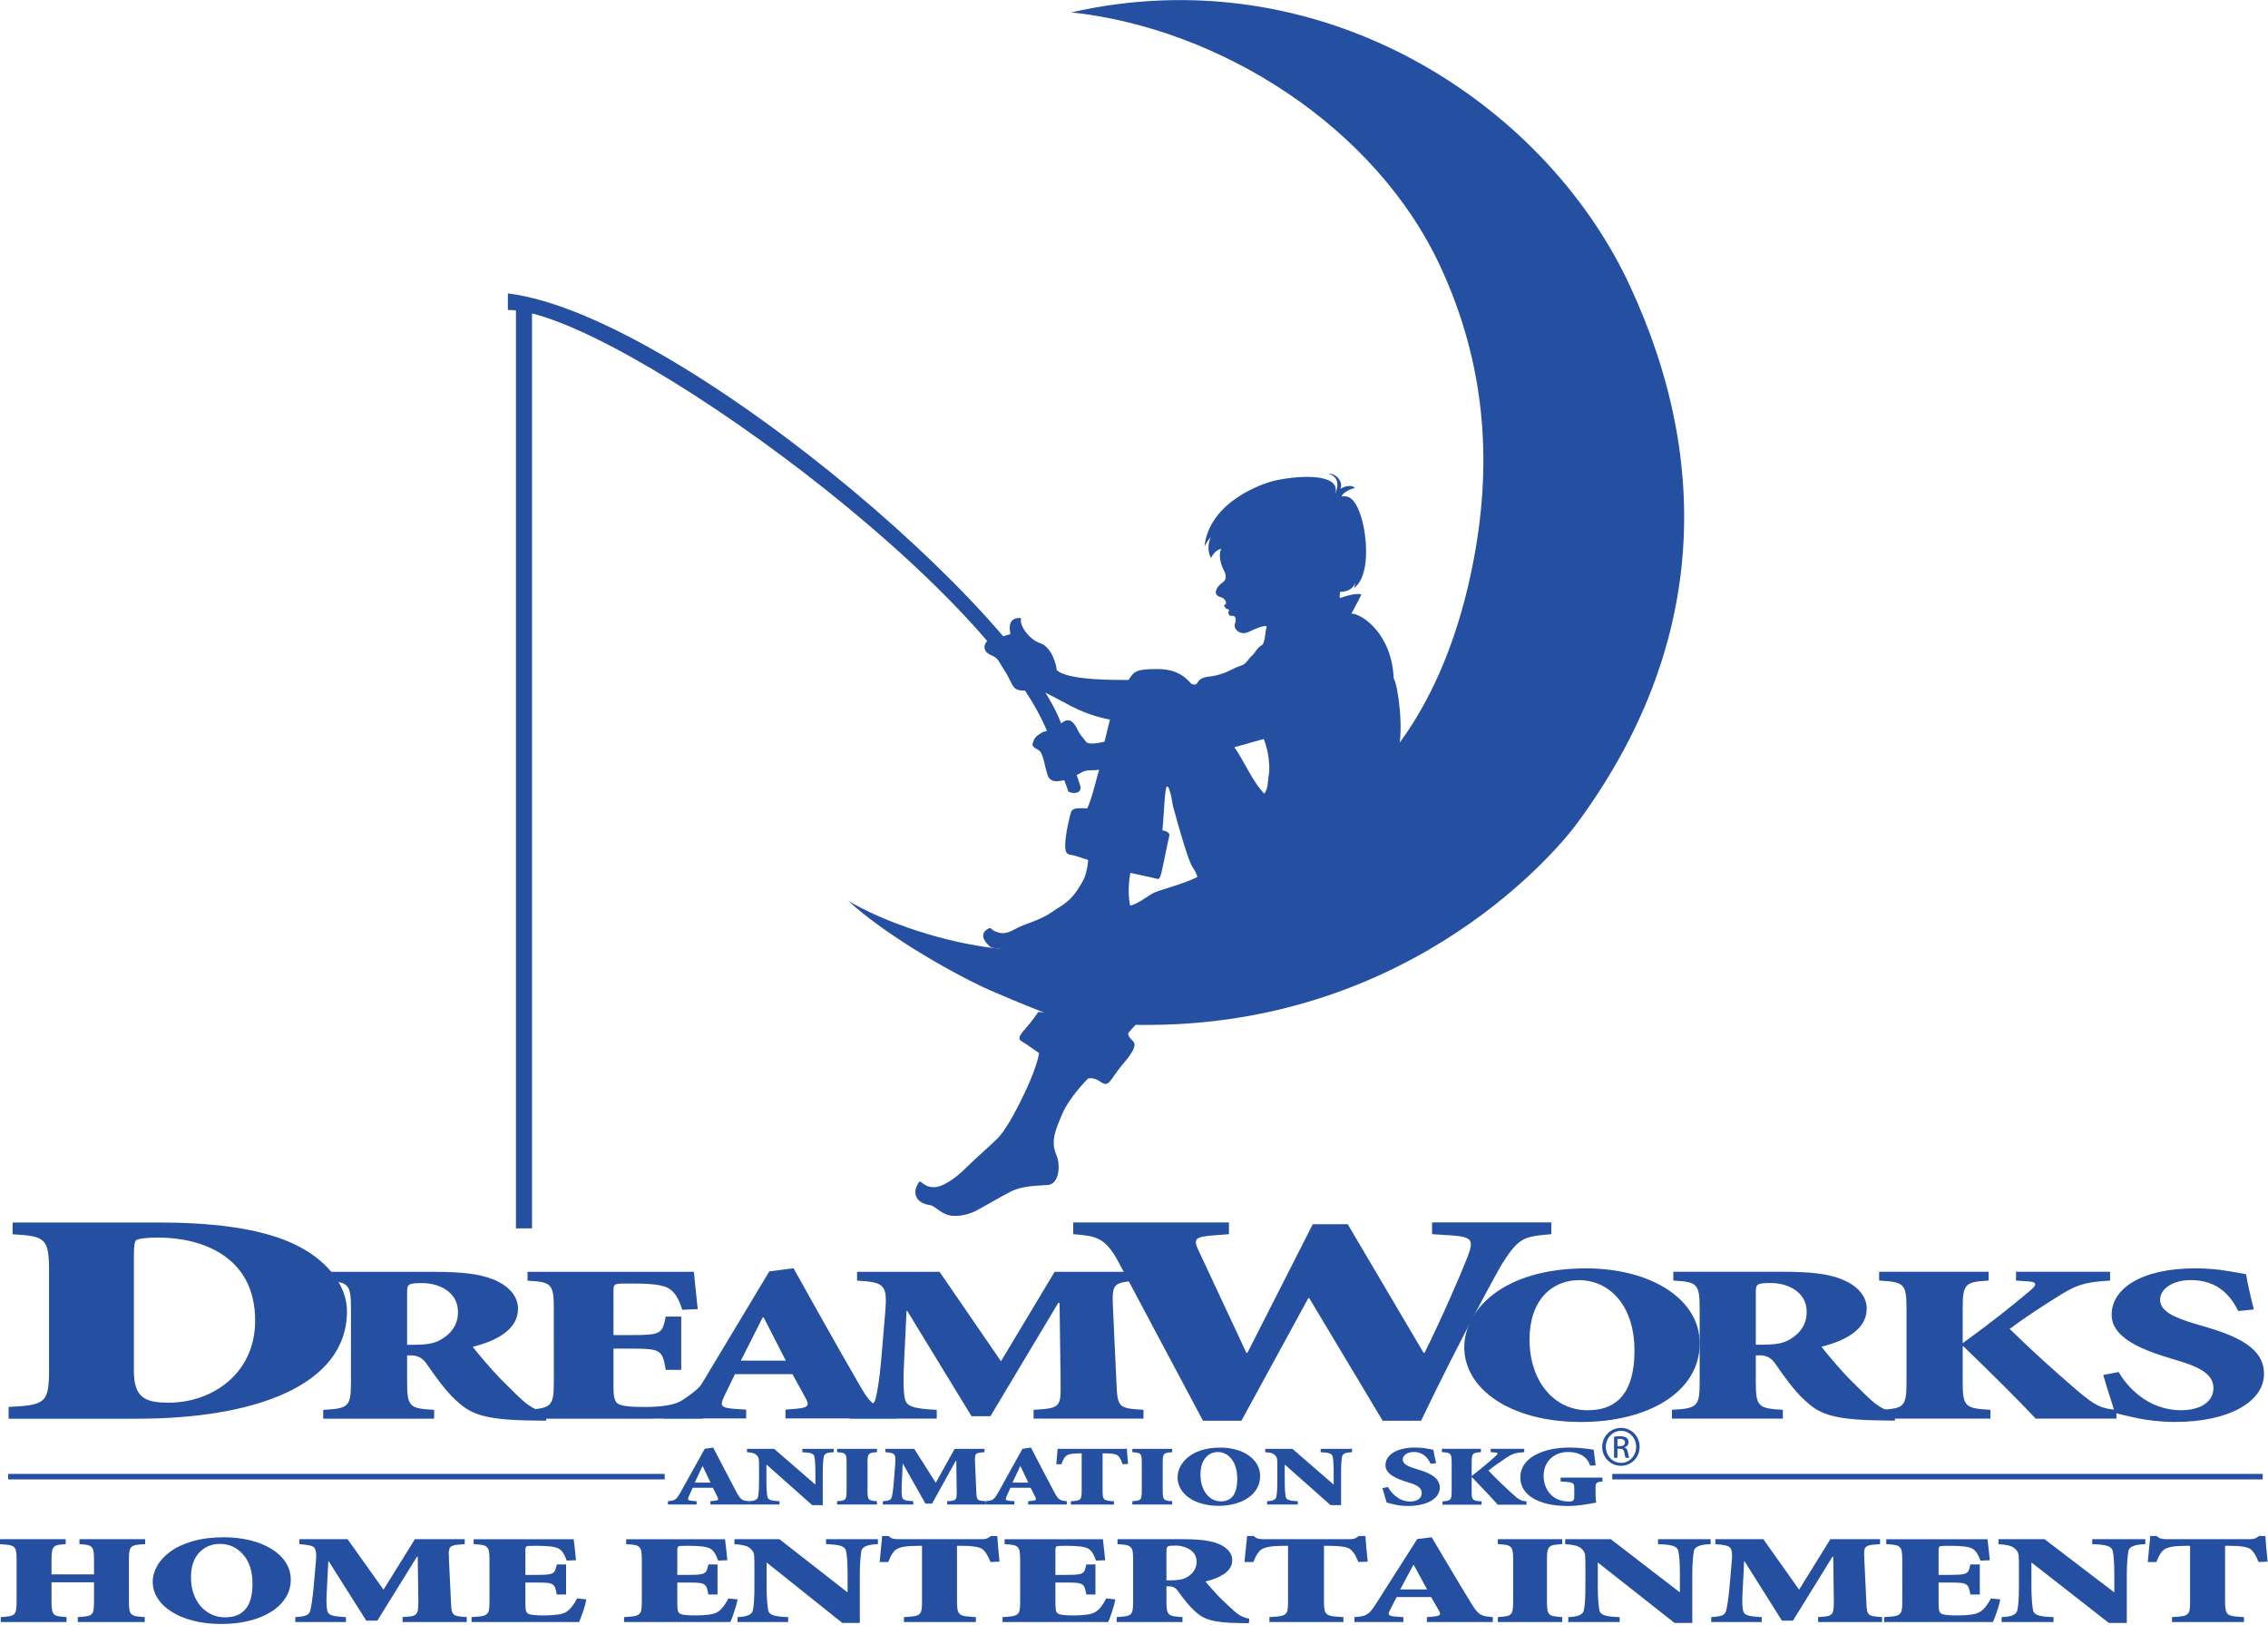 <svg xmlns:dc="http://purl.org/dc/elements/1.1/" xmlns:cc="http://creativecommons.org/ns#" xmlns:rdf="http://www.w3.org/1999/02/22-rdf-syntax-ns#" xmlns:svg="http://www.w3.org/2000/svg" xmlns="http://www.w3.org/2000/svg" xmlns:sodipodi="http://sodipodi.sourceforge.net/DTD/sodipodi-0.dtd" xmlns:inkscape="http://www.inkscape.org/namespaces/inkscape" width="373.609" height="267.66" id="svg2" version="1.1" inkscape:version="0.48.4 r9939" sodipodi:docname="SCB.svg" viewBox="0 0 602.524 431.621">
  <defs id="defs4"/>
  <sodipodi:namedview id="base" pagecolor="#ffffff" bordercolor="#666666" borderopacity="1.0" inkscape:pageopacity="0.0" inkscape:pageshadow="2" inkscape:zoom="0.98994949" inkscape:cx="65.656946" inkscape:cy="234.33185" inkscape:document-units="px" inkscape:current-layer="layer1" showgrid="false" inkscape:window-width="1366" inkscape:window-height="706" inkscape:window-x="-8" inkscape:window-y="-8" inkscape:window-maximized="1" fit-margin-top="0" fit-margin-left="0" fit-margin-right="0" fit-margin-bottom="0"/>
  <g inkscape:label="Layer 1" inkscape:groupmode="layer" id="layer1" transform="translate(6.262,-681.552)">
    <g transform="translate(-44.447,274.911)" id="layer1-1" inkscape:label="Layer 1">
      <g transform="matrix(1.25,0,0,-1.25,39.354,806.663)" id="g10">
        <g transform="scale(0.1,0.1)" id="g12">
          <path d="m 2197.45,1049.94 c 0,0 -14.2,-20.84 -27.27,-35.29 -13.06,-14.42 -17.16,-22.013 -7.94,-27.345 9.21,-5.332 17.15,-11.602 36.87,-24.844 -5.37,-31.426 -27.66,-79.539 -42.28,-108.164 -14.58,-28.582 -31.74,-58.723 -46.12,-73.192 -14.37,-14.457 -47.64,-43.097 -68.65,-64.074 -21.05,-21.035 -45.51,-36.445 -59.96,-38.906 -26.34,-4.336 -34.39,15.48 -37.93,10.625 -16.24,-22.227 -7.68,-45.086 22.45,-49.18 10.04,-1.406 16.13,-11.738 34.58,-19.609 18.46,-7.84 46.39,-1.238 62.04,6.562 15.63,7.879 50.05,28.489 75.16,41.407 25.11,12.91 50.76,11.906 79.7,14.394 24.07,2.024 26.65,42.813 17.94,62.805 -12.82,30.164 -2.82,52.449 12.29,88.152 15.1,35.703 54.31,74.746 54.31,74.746 0,0 10.53,5.325 28.2,-7.363 16.92,-12.18 20.43,7.324 42.2,33.367 17.69,21.047 36.58,43.774 25.53,53.891 -13.21,12.138 -9.74,17.238 -9.74,17.238 0,0 13.11,16.89 26.66,27.75 l -218.04,17.03" inkscape:connector-curvature="0" id="path14" style="fill:#254fa0;fill-opacity:1;fill-rule:nonzero;stroke:none"/>
          <path d="m 2892.55,1543.12 c 0,0 166.34,123.62 230.97,472.17 39.01,210.6 22.57,414.39 -70.82,616.98 -137.4,298.14 -468.4,507.75 -785.25,541.76 528.62,119.94 1004.63,-189.93 1186.26,-578.94 176.77,-378.5 161.61,-774.9 -111.85,-1145.12 -56.5,-76.38 -381.29,-446.34 -957.67,-426.9 -40.66,-7.22 -141.3,12.76 -172.39,24.73 0,0 -52.18,19.95 -115.5,47.5 -64.18,27.93 -215.11,110.51 -303,190.76 73.69,-43.83 205.94,-91.56 331.24,-102.78 78.9,9.57 493.02,82.39 768.01,359.84" inkscape:connector-curvature="0" id="path16" style="fill:#254fa0;fill-opacity:1;fill-rule:nonzero;stroke:none"/>
          <path d="m 2682.41,1865.66 c 4.73,11.84 -30,-4.31 -36.48,-7.57 -20.43,-10.28 -34.14,6.73 -30.85,15.97 3.99,11.34 1.34,18.85 -7.05,17.6 -6.88,-1 -8.43,8.2 -4.57,13.38 -6.98,0 -10.08,5.29 -11.66,9.02 10.08,3.77 0.86,14.4 -3.24,15.96 -4.11,1.64 -13.13,3.29 -13.93,10.59 -0.82,7.32 6.61,16.65 14,21.5 7.37,4.84 10.39,13.26 2.1,28.37 -6.94,12.65 -10.63,35.26 -4.08,43.4 -14.79,-1.67 -22.13,-19.5 -22.13,-19.5 -9.87,17.83 -4.13,35.67 -0.85,44.55 -4.89,-4.82 -13.11,-19.41 -13.11,-19.41 10.69,93.98 121.2,133.29 150.73,139.76 54.68,12.03 140.23,14.58 127.04,-28.35 0,0 17.28,34.02 -14.72,42.93 18.06,0.83 32.78,-19.4 25.41,-32.43 9.02,5.71 25.47,9.72 31.14,1.65 -9.01,-0.86 -27.04,-10.53 -27.89,-17.83 16.41,3.21 33.33,-6.36 45.95,-61.63 5.74,-25.08 15.55,-106.15 -19.7,-132.87 0,0 1.64,4.81 2.5,11.34 0,0 -4.91,-19.45 -32,-19.45 0,0 -2.16,-8.49 -0.54,-13.34 0,0 32.54,12.5 45.65,7.67 0,0 -14.79,-29.21 -21.35,-40.52 21.35,0 85.74,-41.53 89.93,-137.82 9.87,-16.15 21.31,-109.76 9.87,-151.87 -91.04,-289.33 -753.33,-455.6 -866.46,-419.14 0,0 -31.87,24.28 -5.45,39.04 8.86,4.95 2.66,-2.65 22,-8.04 12.79,-3.54 22.53,0.23 37.9,8.73 17.02,9.43 51.36,17.44 75.2,34.42 23.83,16.97 42.03,20.82 67.31,68.35 5.3,9.97 8.25,23.67 10.29,40.55 0.43,3.54 -1.7,1.93 -25.05,10.36 -13.41,4.88 -23.83,-1.51 -23.83,22.07 0,23.57 9.48,61.13 12.03,70.28 2.55,9.11 11.01,10.36 34.85,9.11 10.24,21.94 18.98,60.78 25.28,82.1 0,0 -6.58,-1.28 -21.34,-1.28 -15.15,0 -21.35,-10.52 -45.94,-18.59 -24.59,-8.13 -37.8,-5.76 -42.62,9.7 -6.54,21.08 -6.54,30.78 -13.14,45.39 -4.78,10.67 -21.32,9.73 -18.03,21.06 3.28,11.38 8.2,16.2 14.76,19.42 8.19,8.13 27.9,6.51 45.92,22.74 18.03,16.17 28.55,-0.92 34.43,-12.97 4.98,-10.24 6.78,-11.61 18.06,-25.93 5.74,-7.32 26.22,-2.44 39.34,0 l 11.47,46.98 c -8.19,1.63 -42.62,8.09 -80.35,27.56 -37.7,19.44 -65.6,37.35 -80.35,35.63 -52.74,-5.74 -39.15,4.1 -63.95,42.2 -14.76,22.71 -11.48,24.26 -29.48,32.4 -23.38,10.52 -8.24,34.02 1.6,32.44 9.72,-1.61 26.23,8.08 41.02,11.32 -4.7,23.08 1.93,36.39 22.94,34.05 -4.91,-14.62 16.4,-45.37 40.98,-53.49 24.62,-8.11 34.46,-48.63 34.46,-56.72 22.94,-22.72 129.8,-21.08 152.74,-21.08 11.8,18.23 15.9,23.15 60.75,23.15 28.41,0 51.79,-6.82 73.03,-31.68 20.01,-6.32 3.51,11.94 37.86,15.71 34.33,3.8 51.08,18.65 65.73,22.68 14.57,4.05 14.37,12.72 25.03,21.67 6.16,5.19 11.36,17.41 20.03,21.74 8.67,4.26 7.67,32.33 10.87,37.66 m -289.44,-520.92 c 0,0 -7.7,-37.53 -0.35,-69.63 21.01,5.34 37.6,22.06 53.49,28.69 15.86,6.51 59.47,17.37 89.08,32.03 0,0 0.29,5.64 -10.2,21.36 -7.93,11.65 -25.05,69.01 -41.7,130.49 0,0 -6.16,43.27 -12.65,40.49 -4.44,-1.9 -5.97,-53.04 -8.03,-75.12 -2.57,-27.07 -1.32,-17.86 -1.32,-17.86 0,0 17.02,-2.7 14.46,-11.83 -3.34,-11.38 -14.92,-75.5 -19.11,-86.19 -3.41,-8.43 -4.92,-5.02 -19.99,-1.9 -18.43,3.83 -43.68,9.47 -43.68,9.47 z m 284.93,168.27 c 8.52,13.95 5.92,19.12 10.19,46.9 1.71,39.07 -11.8,69.32 -11.8,69.32 l -62.23,-17.56 c 18.58,-25.34 40.52,-76.79 63.84,-98.66" inkscape:connector-curvature="0" id="path18" style="fill:#254fa0;fill-opacity:1;fill-rule:nonzero;stroke:none"/>
          <path d="m 1070,2576.78 c 375.46,-45.5 1179.08,-747.86 1186.27,-958.29 l -28.72,-4.85 c -88.49,315.69 -937.5,930.34 -1157.55,927.99 l 0,35.15" inkscape:connector-curvature="0" id="path20" style="fill:#254fa0;fill-opacity:1;fill-rule:nonzero;stroke:none"/>
          <path d="m 2246.2,1557.86 c 2.61,-5.57 13.44,-33.5 14.33,-38.25 0.91,-4.82 32.26,-10.39 25.66,11.96 -6.56,22.3 -14.65,39.84 -14.65,39.84 l -25.34,-13.55" inkscape:connector-curvature="0" id="path22" style="fill:#254fa0;fill-opacity:1;fill-rule:nonzero;stroke:none"/>
          <path d="m 1087.2,590 34.168,0 0,1965.95 -34.168,0 0,-1965.95 z" inkscape:connector-curvature="0" id="path24" style="fill:#254fa0;fill-opacity:1;fill-rule:nonzero;stroke:none"/>
          <path d="m 855.867,262.375 c 0,-51.867 6.004,-55.207 57.461,-58.066 l 0,-18.684 -235.75,-0.078 0,18.762 c 52.992,2.859 58.949,6.199 58.949,58.066 l 0,158.437 c -0.027,51.825 -5.957,55.243 -55.957,58.083 l 0,18.722 232.723,0 c 58.195,0 96.987,-4.324 126.057,-16.316 29.86,-11.977 52.25,-33.606 52.25,-61.946 0,-42.187 -41.04,-67.234 -96.209,-81.093 10.419,-13.489 38.029,-46.582 59.669,-68.692 25.36,-25.39 41.76,-41.718 53.7,-51.386 13.44,-10.008 25.38,-16.231 43.99,-20.098 l -1.48,-16.816 -32.06,0.48 c -105.96,1.453 -130.526,15.828 -160.409,43.699 -22.36,20.586 -43.239,50.422 -61.891,77.239 C 890.18,312.781 879.723,320 865.57,320 l -9.703,0 0,-57.625 m 0,80.215 10.461,0 c 23.852,0 41.762,1.387 55.934,8.125 30.582,15.379 41.785,37.937 41.758,61.465 0,46.074 -45.508,61.472 -74.582,61.472 -31.317,0 -33.571,-1.464 -33.571,-20.652 l 0,-110.41" inkscape:connector-curvature="0" id="path26" style="fill:#254fa0;fill-opacity:1;fill-rule:nonzero;stroke:none"/>
          <path d="m 327.156,602.449 c 130.457,0 238.637,-15.34 309.723,-57 49.82,-28.918 91.191,-76.347 91.191,-131.523 C 728.109,254.23 527.641,185.547 282.613,185.508 l -273.644,-0.047 0,25.047 c 77.441,3.867 85.898,8.359 85.898,77.637 l 0,211.738 c 0,69.238 -8.484,73.742 -77.434,77.531 l 0,25.035 309.722,0 M 275.18,287.551 c 0,-57.153 23.359,-67.961 74.25,-67.961 91.23,0 183.519,60.91 183.48,174.433 0,137.95 -115.582,176.407 -205.754,176.407 -24.418,0 -38.187,-1.934 -45.586,-4.485 -5.32,-1.324 -6.39,-16.011 -6.39,-32.105 l 0,-246.289" inkscape:connector-curvature="0" id="path28" style="fill:#254fa0;fill-opacity:1;fill-rule:nonzero;stroke:none"/>
          <path d="m 1167.67,420.84 c 0,51.906 -5.94,55.215 -55.93,58.055 l 0,18.722 353.56,0.059 c 0.76,-8.145 4.5,-43.196 8.23,-79.238 l -32.85,-1.434 c -7.47,23.504 -15.66,36.914 -27.59,44.656 -11.94,8.125 -36.53,11.086 -76.06,11.086 l -12.69,0 c -28.36,0 -29.87,0 -29.87,-16.855 l 0,-92.661 37.31,0 c 64.15,0 66.38,2.864 73.85,39.348 l 32.84,0 0,-113.301 -32.84,0 c -7.47,42.266 -9.7,45.157 -73.85,45.157 l -37.31,0 0,-78.27 c 0,-24.973 1.51,-36.976 14.95,-41.269 11.94,-3.833 29.07,-4.387 52.22,-4.387 29.84,0 62.66,2.922 79.04,14.453 12.69,8.691 36.32,22.559 50.94,46.562 l 18.43,-0.437 c -3.71,-23.566 -19.37,-72.473 -26.1,-85.434 l -379.66,-0.027 0,18.723 c 57.44,2.832 63.42,6.16 63.42,58.027 l -0.04,158.465" inkscape:connector-curvature="0" id="path30" style="fill:#254fa0;fill-opacity:1;fill-rule:nonzero;stroke:none"/>
          <path d="m 1660.01,204.805 22.39,1.828 c 27.6,2.5 29.11,7.273 19.37,24.558 l -26.85,48.938 -122.35,0 -22.36,-46.086 c -9.7,-20.652 -9.7,-25.457 24.63,-27.859 l 21.63,-1.379 0,-18.75 -173.81,0 0,18.711 c 38.02,3.339 49.23,5.234 73.82,45.605 l 149.21,248.203 51.46,6.719 50.71,-90.742 c 32.09,-57.137 64.17,-113.719 92.52,-162.703 23.9,-41.809 37.31,-44.203 73.85,-47.043 l 0,-18.711 -234.22,-0.039 0,18.75 m -94.75,104.113 95.51,0 -47.02,91.687 -2.23,0 -46.26,-91.687" inkscape:connector-curvature="0" id="path32" style="fill:#254fa0;fill-opacity:1;fill-rule:nonzero;stroke:none"/>
          <path d="m 2413.39,497.727 0,-18.723 c -56.68,-3.379 -59.67,-5.293 -57.44,-55.734 l 7.47,-160.848 c 2.27,-53.223 3.71,-54.668 57.44,-58.02 l 0,-18.718 -233.48,-0.032 0,18.723 c 55.96,3.379 58.19,4.824 57.44,58.047 l -2.27,169.004 -2.97,0 -143.93,-240.528 -40.28,0 -136.55,223.711 -1.51,0 -5.17,-106.582 c -2.23,-41.277 -1.51,-64.316 1.48,-79.257 2.97,-17.708 19.4,-21.973 67.89,-24.422 l 0,-18.696 -184.28,0 0,18.696 c 35.8,1.929 50,6.714 54.48,24.422 3.71,14.941 8.19,40.378 11.94,84.113 l 8.19,96.953 c 5.22,60.476 -0.76,65.75 -59.69,69.141 l 0,18.75 175.29,0 130.57,-190.122 114.09,190.122 181.29,0" inkscape:connector-curvature="0" id="path34" style="fill:#254fa0;fill-opacity:1;fill-rule:nonzero;stroke:none"/>
          <path d="m 2602.53,577.645 -33.98,-2.594 c -39.24,-3.215 -42.41,-7.688 -29.69,-34.035 l 100.74,-215.547 2.17,0 138.93,273.359 74.26,0 161.25,-273.289 2.1,0 c 37.11,75.008 76.39,165.535 91.21,203.379 13.76,36.562 10.62,42.957 -34.98,46.16 l -40.34,2.598 0,24.941 253.49,0.071 0,-25.012 c -59.44,-5.149 -68.94,-7.078 -105.01,-63.555 -5.32,-8.281 -86.94,-155.867 -171.81,-332.891 l -81.66,0 -155.93,260.391 -2.12,0 -142.11,-260.422 -81.67,0 -179.29,336.781 c -28.62,53.204 -47.74,55.79 -96.55,59.665 l 0,24.972 330.99,0 0,-24.972" inkscape:connector-curvature="0" id="path36" style="fill:#254fa0;fill-opacity:1;fill-rule:nonzero;stroke:none"/>
          <path d="m 3603.1,345.605 c 0,-102.714 -108.87,-167.031 -252.15,-167.031 -150.66,-0.097 -248.31,70.528 -248.31,158.828 0,77.793 80.46,167.598 258.79,167.598 136.49,0 241.67,-64.316 241.67,-159.395 m -361.77,8.125 c 0,-86.882 50.73,-150.246 123.81,-150.246 64.2,0 99.25,39.836 99.25,126.711 0,96.555 -53.7,149.778 -117.89,149.778 -57.43,0 -105.17,-42.207 -105.17,-126.243" inkscape:connector-curvature="0" id="path38" style="fill:#254fa0;fill-opacity:1;fill-rule:nonzero;stroke:none"/>
          <path d="m 3722.27,262.488 c 0,-51.804 5.96,-55.133 57.46,-58.023 l 0,-18.711 -235.75,-0.031 0,18.742 c 52.99,2.89 58.98,6.219 58.98,58.023 l -0.03,158.489 c 0,51.835 -5.96,55.234 -55.99,58.093 l 0,18.684 232.79,0.027 c 58.19,0 96.95,-4.265 126.05,-16.336 29.79,-11.992 52.22,-33.562 52.22,-61.883 0,-42.296 -41,-67.238 -96.23,-81.132 10.48,-13.481 38.05,-46.606 59.73,-68.696 25.36,-25.41 41.72,-41.726 53.69,-51.336 13.44,-10.128 25.38,-16.316 43.93,-20.195 l -1.37,-16.785 -32.13,0.508 c -105.94,1.445 -130.51,15.828 -160.39,43.679 -22.34,20.633 -43.24,50.364 -61.87,77.286 -6.78,10.058 -17.2,17.304 -31.39,17.304 l -9.7,0 0,-57.707 m 0,80.278 10.44,0 c 23.87,0 41.81,1.367 56,8.113 30.58,15.383 41.74,37.937 41.74,61.476 0,46.051 -45.52,61.454 -74.59,61.454 -31.37,0 -33.59,-1.465 -33.59,-20.664 l 0,-110.379" inkscape:connector-curvature="0" id="path40" style="fill:#254fa0;fill-opacity:1;fill-rule:nonzero;stroke:none"/>
          <path d="m 4161.96,262.59 c 0,-51.828 5.92,-55.235 58.88,-58.125 l 0,-18.684 -232.72,-0.027 0,18.711 c 48.5,2.89 54.44,6.297 54.44,58.023 l 0,158.52 c 0,51.836 -5.94,55.203 -58.16,58.062 l 0,18.711 232.7,0.039 0,-18.75 c -49.22,-2.859 -55.14,-6.226 -55.14,-58.062 l 0,-74.903 c 54.4,39.333 99.89,74.903 143.12,111.395 10.53,8.645 18.74,18.254 -1.46,19.688 l -28.31,1.882 0,18.75 199.9,0 0,-18.75 c -42.54,-2.82 -65.61,-5.191 -104.46,-29.715 -40.2,-24.98 -77.6,-49.421 -108.9,-72.968 46.33,-45.625 95.53,-89.825 142.53,-130.11 40.22,-34.597 53.72,-39.304 84.3,-41.812 l 0,-18.684 -171.6,0 c -28.41,30.723 -99.18,101.301 -153.65,153.621 l -1.47,0 0,-76.812" inkscape:connector-curvature="0" id="path42" style="fill:#254fa0;fill-opacity:1;fill-rule:nonzero;stroke:none"/>
          <path d="m 4493.46,284.727 c 15.7,-27.903 59.74,-81.165 132.84,-81.165 38.77,0 68.65,16.313 68.58,47.5 0,28.352 -29.04,44.192 -74.61,57.622 l -11.19,3.359 c -61.13,18.25 -130.54,43.238 -130.54,94.598 0,54.23 61.22,98.425 178.27,98.425 23.12,0 47.02,-1.941 68.65,-5.742 17.16,-2.918 29.09,-4.844 38.79,-6.765 2.96,-18.68 8.31,-42.207 16.43,-74.832 l -32.86,-3.418 c -16.36,31.668 -42.46,65.796 -101.43,65.796 -38.05,0 -64.89,-18.75 -64.89,-41.753 0,-24.043 29.07,-37.969 76.86,-51.907 l 16.4,-4.746 c 68.61,-20.183 127.55,-44.679 127.55,-100.847 0,-59.036 -73.86,-102.219 -189.49,-102.219 -29.79,0 -60.37,3.808 -80.5,8.137 -22.41,4.792 -38.07,8.582 -47.05,11.433 -5.97,22.141 -15.63,48.074 -24.59,80.266 l 32.78,6.258" inkscape:connector-curvature="0" id="path44" style="fill:#254fa0;fill-opacity:1;fill-rule:nonzero;stroke:none"/>
          <path d="m 8.023,56.562 1395.31,0 0,11.668 -1395.31,0 0,-11.668 z" inkscape:connector-curvature="0" id="path46" style="fill:#254fa0;fill-opacity:1;fill-rule:nonzero;stroke:none"/>
          <path d="m 3417.21,56.562 1382.31,0 0,11.668 -1382.31,0 0,-11.668 z" inkscape:connector-curvature="0" id="path48" style="fill:#254fa0;fill-opacity:1;fill-rule:nonzero;stroke:none"/>
          <path d="m 1500.41,10.254 7.86,0.703 c 9.68,0.918 10.19,2.734 6.79,9.289 l -9.41,18.531 -42.88,0 -7.84,-17.461 c -3.68,-7.769 -3.41,-9.605 8.62,-10.523 l 7.58,-0.539 0,-7.102 -60.95,0 0,7.102 c 13.37,1.242 17.27,1.98 25.89,17.297 l 52.32,94.058 18.03,2.551 17.8,-34.363 c 11.25,-21.711 22.49,-43.164 32.44,-61.738 8.36,-15.824 13.07,-16.73 25.88,-17.805 l 0,-7.102 -82.13,0 0,7.102 m -33.2,39.492 33.47,0 -16.48,34.719 -0.79,0 -16.2,-34.719" inkscape:connector-curvature="0" id="path50" style="fill:#254fa0;fill-opacity:1;fill-rule:nonzero;stroke:none"/>
          <path d="m 1739.29,1.875 -22.47,0 -96.76,85.871 -0.54,0 0,-33.469 c 0,-19.102 1.05,-29.102 2.09,-34.746 1.31,-6.394 8.39,-8.738 25.66,-9.277 l 0,-7.102 -65.15,0 0,7.102 c 11.51,0.344 18.32,2.883 19.64,9.277 1.04,5.645 2.06,15.645 2.06,34.746 l 0,33.469 c 0,13.504 -0.5,15.816 -5.73,20.926 -3.94,3.808 -10.45,5.098 -19.87,5.644 l 0,7.102 57.79,0 87.08,-75.512 0.52,0 0,24.387 c 0,19.094 -1.04,29.07 -2.08,34.746 -1.33,6.379 -8.38,8.731 -25.64,9.277 l 0,7.102 66.69,0 0,-7.102 c -13.07,-0.339 -19.88,-2.898 -21.19,-9.277 -1.04,-5.676 -2.1,-15.652 -2.1,-34.746 l 0,-68.418" inkscape:connector-curvature="0" id="path52" style="fill:#254fa0;fill-opacity:1;fill-rule:nonzero;stroke:none"/>
          <path d="m 1834.37,32.273 c 0,-19.656 2.09,-20.945 20.12,-22.02 l 0,-7.102 -84.73,0 0,7.102 c 18.04,1.074 20.15,2.363 20.15,22.02 l 0,60.012 c 0,19.68 -2.11,20.969 -20.15,22.031 l 0,7.102 84.73,0 0,-7.102 c -18.03,-1.062 -20.12,-2.351 -20.12,-22.031 l 0,-60.012" inkscape:connector-curvature="0" id="path54" style="fill:#254fa0;fill-opacity:1;fill-rule:nonzero;stroke:none"/>
          <path d="m 2083.02,121.418 0,-7.102 c -19.87,-1.308 -20.91,-1.98 -20.15,-21.085 l 2.63,-60.957 c 0.77,-20.191 1.3,-20.777 20.12,-22.02 l 0,-7.102 -81.85,0 0,7.102 c 19.63,1.242 20.41,1.828 20.14,22.02 l -0.79,64.043 -1.03,0 -50.49,-91.18 -14.11,0 -47.87,84.777 -0.5,0 -1.83,-40.402 c -0.79,-15.625 -0.54,-24.336 0.52,-29.98 1.05,-6.758 6.78,-8.379 23.79,-9.277 l 0,-7.102 -64.58,0 0,7.102 c 12.53,0.703 17.51,2.519 19.09,9.277 1.32,5.645 2.87,15.293 4.17,31.824 l 2.9,36.75 c 1.82,22.93 -0.27,24.902 -20.95,26.21 l 0,7.102 61.47,0 45.77,-72.043 40.01,72.043 63.54,0" inkscape:connector-curvature="0" id="path56" style="fill:#254fa0;fill-opacity:1;fill-rule:nonzero;stroke:none"/>
          <path d="m 2175.76,10.254 7.85,0.703 c 9.68,0.918 10.21,2.734 6.8,9.289 l -9.38,18.531 -42.91,0 -7.84,-17.461 c -3.67,-7.769 -3.42,-9.605 8.63,-10.523 l 7.59,-0.539 0,-7.102 -60.95,0 0,7.102 c 13.33,1.242 17.26,1.98 25.9,17.297 l 52.28,94.058 18.05,2.551 17.78,-34.363 c 11.24,-21.711 22.49,-43.164 32.45,-61.738 8.35,-15.824 13.06,-16.73 25.9,-17.805 l 0,-7.102 -82.15,0 0,7.102 m -33.2,39.492 33.5,0 -16.5,34.719 -0.79,0 -16.21,-34.719" inkscape:connector-curvature="0" id="path58" style="fill:#254fa0;fill-opacity:1;fill-rule:nonzero;stroke:none"/>
          <path d="m 2461.76,32.273 c 0,-19.656 2.09,-20.945 20.13,-22.02 l 0,-7.102 -84.7,0 0,7.102 c 18.02,1.074 20.08,2.363 20.08,22.02 l 0,60.012 c 0,19.68 -2.06,20.969 -20.08,22.031 l 0,7.102 84.7,0 0,-7.102 c -18.04,-1.062 -20.13,-2.351 -20.13,-22.031 l 0,-60.012" inkscape:connector-curvature="0" id="path60" style="fill:#254fa0;fill-opacity:1;fill-rule:nonzero;stroke:none"/>
          <path d="m 2668.84,63.723 c 0,-38.898 -38.18,-63.313 -88.39,-63.313 -52.85,0 -87.09,26.746 -87.09,60.242 0,29.477 28.23,63.508 90.74,63.508 47.84,0 84.74,-24.394 84.74,-60.437 m -126.85,3.113 c 0,-32.949 17.77,-56.934 43.38,-56.934 22.53,0 34.83,15.07 34.83,48.008 0,36.582 -18.84,56.785 -41.35,56.785 -20.14,0 -36.86,-16.004 -36.86,-47.859" inkscape:connector-curvature="0" id="path62" style="fill:#254fa0;fill-opacity:1;fill-rule:nonzero;stroke:none"/>
          <path d="m 2840.86,1.875 -22.47,0 -96.79,85.871 -0.53,0 0,-33.469 c 0,-19.102 1.04,-29.102 2.12,-34.746 1.26,-6.394 8.37,-8.738 25.63,-9.277 l 0,-7.102 -65.14,0 0,7.102 c 11.51,0.344 18.31,2.883 19.6,9.277 1.08,5.645 2.11,15.645 2.11,34.746 l 0,33.469 c 0,13.504 -0.51,15.816 -5.78,20.926 -3.9,3.808 -10.43,5.098 -19.88,5.644 l 0,7.102 57.79,0 87.11,-75.512 0.53,0 0,24.387 c 0,19.094 -1.05,29.07 -2.09,34.746 -1.29,6.379 -8.38,8.731 -25.62,9.277 l 0,7.102 66.69,0 0,-7.102 c -13.08,-0.339 -19.87,-2.898 -21.21,-9.277 -1.03,-5.676 -2.07,-15.652 -2.07,-34.746 l 0,-68.418" inkscape:connector-curvature="0" id="path64" style="fill:#254fa0;fill-opacity:1;fill-rule:nonzero;stroke:none"/>
          <path d="m 2385.58,121.555 c 0.51,-8.301 1.45,-20.95 2.54,-32.207 l -11.49,-0.539 c -3.92,10.898 -6.79,15.632 -10.74,18.75 -4.43,3.261 -13.07,4.336 -25.62,4.336 l -6.29,0 0,-79.707 c 0,-19.648 2.13,-20.887 24.08,-22.012 l 0,-7.102 -91.53,0 0,7.102 c 20.92,1.125 23.01,2.363 23.01,22.012 l 0,79.707 -4.44,0 c -17.55,0 -24.58,-2.176 -28.78,-5.438 -3.14,-2.746 -6.25,-7.461 -9.68,-17.648 l -10.99,0 c 0.9,12.949 2.03,23.906 2.74,32.609 l 22.13,-0.031 104.32,0 20.74,0.168" inkscape:connector-curvature="0" id="path66" style="fill:#254fa0;fill-opacity:1;fill-rule:nonzero;stroke:none"/>
          <path d="m 2940.51,40.398 c 5.6,-10.574 21.24,-30.855 47.33,-30.855 13.82,0 24.45,6.219 24.45,18.094 0,10.793 -10.09,17.176 -26.52,21.895 l -4.04,1.301 c -22.07,6.766 -46.53,16.426 -46.53,35.992 0,20.617 21.84,37.453 63.55,37.453 8.26,0 16.77,-0.722 24.44,-2.195 6.15,-1.074 10.4,-1.848 13.86,-2.539 1.06,-7.168 2.91,-16.113 5.85,-28.52 l -11.73,-1.226 c -5.82,12.027 -15.15,24.976 -36.15,24.976 -13.56,0 -23.16,-7.144 -23.16,-15.886 0,-9.09 10.16,-14.617 27.45,-19.727 l 5.87,-1.836 c 24.42,-7.488 45.43,-16.98 45.43,-38.328 0,-22.5 -26.29,-38.938 -67.57,-38.938 -10.64,0 -21.54,1.445 -28.69,3.094 -7.99,1.836 -13.57,3.312 -16.75,4.359 -2.16,8.426 -5.59,18.289 -8.77,30.535 l 11.68,2.352" inkscape:connector-curvature="0" id="path68" style="fill:#254fa0;fill-opacity:1;fill-rule:nonzero;stroke:none"/>
          <path d="m 3118.43,32.051 c -0.54,-19.777 2.08,-21.074 20.98,-22.129 l 0,-7.129 -82.95,0 0,7.129 c 17.25,1.055 19.4,2.352 19.4,22.129 l 0,60.234 c 0,19.746 -2.15,21.055 -20.73,22.149 l 0,7.07 82.96,0 0,-7.07 c -17.58,-1.094 -19.66,-2.403 -19.66,-22.149 l 0,-28.496 c 19.4,14.988 35.6,28.496 51.03,42.402 3.74,3.282 6.67,6.914 -0.5,7.493 l -10.14,0.75 0,7.07 71.31,0 0,-7.07 c -15.13,-1.094 -23.43,-2.059 -37.24,-11.336 -14.38,-9.485 -27.66,-18.828 -38.86,-27.785 16.48,-17.344 34.07,-34.16 50.85,-49.512 14.33,-13.145 19.12,-14.98 30.03,-15.879 l 0,-7.129 -61.15,0 c -10.14,11.672 -35.41,38.555 -54.83,58.477 l -0.5,0 0,-29.219" inkscape:connector-curvature="0" id="path70" style="fill:#254fa0;fill-opacity:1;fill-rule:nonzero;stroke:none"/>
          <path d="m 3370.25,85.723 c -8,24.14 -30.04,29.05 -47.35,29.05 -28.14,0 -51.56,-19.199 -51.56,-50.437 0,-28.328 17.51,-54.793 54.26,-54.793 6.63,0 10.9,1.434 10.9,10.059 l 0,17.547 c 0,12.227 -1.1,13.496 -29,14.961 l 0,8.234 88.85,0 0,-8.234 c -13.58,-1.609 -14.68,-2.195 -14.68,-14.961 l 0,-13.184 c 0,-6.59 0.27,-12.402 1.61,-16.609 -16.48,-3.105 -38.03,-7.297 -60.12,-7.297 -63.54,0 -101.34,23.527 -101.34,60.832 0,41.816 48.43,63.386 105.07,63.386 20.49,0 41.51,-3.086 50.82,-4.734 0.79,-6.203 2.1,-15.734 4.23,-33.234 l -11.69,-0.586" inkscape:connector-curvature="0" id="path72" style="fill:#254fa0;fill-opacity:1;fill-rule:nonzero;stroke:none"/>
          <path d="m 3435.85,165.996 c 21.97,0 39.49,-17.859 39.49,-40.176 0,-22.695 -17.52,-40.371 -39.66,-40.371 -21.98,0 -39.83,17.676 -39.83,40.371 0,22.317 17.85,40.176 39.83,40.176 l 0.17,0 z m -0.17,-6.238 c -17.68,0 -32.16,-15.207 -32.16,-33.938 0,-19.132 14.48,-34.133 32.33,-34.133 17.88,-0.172 32.15,15.001 32.15,33.95 0,18.914 -14.27,34.121 -32.15,34.121 l -0.17,0 z m -7.49,-57.344 -7.17,0 0,44.844 c 3.75,0.515 7.34,1.043 12.7,1.043 6.78,0 11.24,-1.414 13.92,-3.379 2.67,-1.973 4.13,-4.988 4.13,-9.285 0,-5.91 -3.96,-9.453 -8.77,-10.91 l 0,-0.34 c 3.93,-0.715 6.62,-4.282 7.51,-10.903 1.05,-6.961 2.13,-9.644 2.85,-11.07 l -7.51,0 c -1.08,1.426 -2.13,5.524 -3.04,11.426 -1.06,5.722 -3.92,7.859 -9.63,7.859 l -4.99,0 0,-19.285 z m 0,24.82 5.17,0 c 5.89,0 10.89,2.141 10.89,7.688 0,3.918 -2.86,7.851 -10.89,7.851 -2.32,0 -3.93,-0.183 -5.17,-0.351 l 0,-15.188" inkscape:connector-curvature="0" id="path74" style="fill:#254fa0;fill-opacity:1;fill-rule:nonzero;stroke:none"/>
        </g>
      </g>
      <g transform="matrix(1.771,0,0,1.136,-23.189,-120.742)" id="text3056" style="font-size:29.811px;font-style:normal;font-variant:normal;font-weight:normal;font-stretch:normal;text-align:center;line-height:125%;letter-spacing:0px;word-spacing:0px;writing-mode:lr-tb;text-anchor:middle;fill:#000000;fill-opacity:1;stroke:none;font-family:Helvetica-Black-SemiBold;-inkscape-font-specification:Helvetica-Black-SemiBold">
        <path inkscape:connector-curvature="0" id="path3061" style="font-weight:900;fill:#254fa0;fill-opacity:1;font-family:Minion-Black;-inkscape-font-specification:Minion-Black Heavy" d="m 42.382,832.364 0,-3.458 c -9e-6,-0.855 0.026,-1.501 0.077,-1.938 0.051,-0.437 0.143,-0.77 0.277,-0.999 0.133,-0.229 0.329,-0.388 0.586,-0.477 0.257,-0.089 0.652,-0.154 1.186,-0.193 l 0,-1.163 -9.857,0 0,1.163 c 0.637,0.059 1.104,0.129 1.402,0.208 0.298,0.08 0.529,0.234 0.693,0.462 0.164,0.229 0.272,0.562 0.323,0.999 0.051,0.437 0.077,1.083 0.077,1.938 l 0,9.837 c -3e-6,0.855 -0.026,1.501 -0.077,1.938 -0.051,0.437 -0.154,0.77 -0.308,0.999 -0.154,0.229 -0.375,0.383 -0.662,0.462 -0.288,0.08 -0.729,0.149 -1.325,0.208 l 0,1.163 9.858,0 0,-1.163 c -0.555,-0.059 -0.971,-0.129 -1.248,-0.208 -0.277,-0.08 -0.488,-0.234 -0.632,-0.462 -0.144,-0.229 -0.241,-0.562 -0.292,-0.999 -0.051,-0.437 -0.077,-1.083 -0.077,-1.938 l 0,-4.532 6.376,0 0,4.532 c -1.4e-5,0.855 -0.026,1.506 -0.077,1.953 -0.051,0.447 -0.154,0.78 -0.308,0.999 -0.154,0.219 -0.38,0.368 -0.678,0.447 -0.298,0.08 -0.755,0.149 -1.371,0.208 l 0,1.163 10.043,0 0,-1.163 c -0.595,-0.059 -1.037,-0.129 -1.325,-0.208 -0.288,-0.08 -0.508,-0.234 -0.662,-0.462 -0.154,-0.229 -0.257,-0.562 -0.308,-0.999 -0.051,-0.437 -0.077,-1.083 -0.077,-1.938 l 0,-9.837 c -2.1e-5,-0.855 0.026,-1.506 0.077,-1.953 0.051,-0.447 0.154,-0.78 0.308,-0.999 0.154,-0.219 0.38,-0.373 0.678,-0.462 0.298,-0.089 0.755,-0.154 1.371,-0.193 l 0,-1.163 -9.858,0 0,1.163 c 0.555,0.039 0.96,0.104 1.217,0.193 0.257,0.089 0.457,0.249 0.601,0.477 0.144,0.229 0.241,0.562 0.292,0.999 0.051,0.437 0.077,1.083 0.077,1.938 l 0,3.458 z"/>
        <path inkscape:connector-curvature="0" id="path3063" style="font-weight:900;fill:#254fa0;fill-opacity:1;font-family:Minion-Black;-inkscape-font-specification:Minion-Black Heavy" d="m 68.273,823.688 c -1.769,2e-5 -3.333,0.303 -4.691,0.909 -1.358,0.606 -2.479,1.416 -3.364,2.43 -0.885,1.014 -1.548,2.131 -1.99,3.354 -0.442,1.222 -0.663,2.46 -0.663,3.711 -10e-7,1.371 0.242,2.653 0.725,3.846 0.483,1.192 1.178,2.241 2.083,3.145 0.905,0.904 1.995,1.61 3.271,2.117 1.275,0.507 2.674,0.761 4.197,0.761 1.482,0 2.855,-0.239 4.12,-0.716 1.265,-0.477 2.371,-1.173 3.317,-2.087 0.946,-0.914 1.682,-2.012 2.207,-3.294 0.525,-1.282 0.787,-2.708 0.787,-4.278 -2.2e-5,-1.451 -0.252,-2.787 -0.756,-4.009 -0.504,-1.222 -1.209,-2.27 -2.114,-3.145 -0.905,-0.875 -1.97,-1.55 -3.194,-2.027 -1.224,-0.477 -2.536,-0.716 -3.935,-0.716 z m -0.617,1.55 c 1.378,2e-5 2.535,0.83 3.471,2.489 0.936,1.659 1.404,3.93 1.404,6.812 -1.5e-5,2.663 -0.345,4.641 -1.034,5.933 -0.689,1.292 -1.713,1.938 -3.071,1.938 -0.741,0 -1.425,-0.229 -2.053,-0.686 -0.628,-0.457 -1.173,-1.108 -1.635,-1.953 -0.463,-0.845 -0.818,-1.838 -1.065,-2.981 -0.247,-1.143 -0.371,-2.38 -0.371,-3.712 -6e-6,-2.504 0.412,-4.437 1.235,-5.798 0.823,-1.361 1.862,-2.042 3.117,-2.042 z"/>
        <path inkscape:connector-curvature="0" id="path3065" style="font-weight:900;fill:#254fa0;fill-opacity:1;font-family:Minion-Black;-inkscape-font-specification:Minion-Black Heavy" d="m 96.891,824.136 -4.708,11.805 -5.386,-11.805 -7.231,0 0,1.163 c 1.046,0.1 1.728,0.293 2.046,0.581 0.318,0.288 0.477,0.969 0.477,2.042 -4e-6,0.378 -0.021,0.934 -0.062,1.669 l -0.338,6.022 c -0.082,1.292 -0.164,2.355 -0.246,3.19 -0.082,0.835 -0.164,1.511 -0.246,2.027 -0.082,0.537 -0.287,0.909 -0.616,1.118 -0.328,0.209 -0.872,0.343 -1.631,0.402 l 0,1.163 7.6,0 0,-1.163 c -1.026,-0.079 -1.733,-0.218 -2.123,-0.417 -0.39,-0.199 -0.616,-0.566 -0.678,-1.103 -0.082,-0.576 -0.123,-1.371 -0.123,-2.385 -5e-6,-0.735 0.021,-1.58 0.062,-2.534 l 0.215,-6.618 0.062,0 5.631,13.892 1.662,0 5.939,-14.936 0.123,0 0.092,10.493 c -1.9e-5,0.875 -0.026,1.535 -0.077,1.982 -0.051,0.447 -0.154,0.78 -0.308,0.998 -0.154,0.219 -0.369,0.363 -0.646,0.433 -0.277,0.07 -0.723,0.134 -1.339,0.194 l 0,1.163 9.633,0 0,-1.163 c -0.615,-0.059 -1.062,-0.129 -1.339,-0.208 -0.277,-0.08 -0.487,-0.224 -0.631,-0.433 -0.144,-0.209 -0.241,-0.517 -0.293,-0.924 -0.051,-0.407 -0.087,-1.088 -0.108,-2.042 l -0.307,-9.987 c -2e-5,-0.159 -2e-5,-0.368 0,-0.626 -0.021,-0.159 -0.031,-0.318 -0.031,-0.478 -2e-5,-0.517 0.031,-0.924 0.092,-1.222 0.062,-0.298 0.175,-0.517 0.339,-0.655 0.164,-0.139 0.385,-0.238 0.662,-0.298 0.277,-0.06 0.713,-0.119 1.308,-0.179 l 0,-1.163 z"/>
        <path inkscape:connector-curvature="0" id="path3067" style="font-weight:900;fill:#254fa0;fill-opacity:1;font-family:Minion-Black;-inkscape-font-specification:Minion-Black Heavy" d="m 108.082,838.743 c 0,0.875 -0.026,1.526 -0.079,1.953 -0.053,0.427 -0.169,0.755 -0.348,0.984 -0.179,0.229 -0.427,0.383 -0.744,0.462 -0.317,0.08 -0.823,0.149 -1.519,0.208 l 0,1.163 16.115,0 c 0.084,-0.218 0.174,-0.536 0.269,-0.954 0.095,-0.418 0.206,-0.909 0.332,-1.476 0.127,-0.566 0.232,-1.098 0.316,-1.595 0.084,-0.497 0.147,-0.924 0.189,-1.282 l -1.392,-0.208 c -0.507,1.51 -1.024,2.534 -1.552,3.07 -0.316,0.338 -0.77,0.571 -1.361,0.701 -0.591,0.129 -1.256,0.194 -1.995,0.194 -1.098,0 -1.836,-0.089 -2.216,-0.268 -0.274,-0.119 -0.448,-0.362 -0.522,-0.73 -0.074,-0.368 -0.111,-0.979 -0.111,-1.834 l 0,-4.859 1.583,0 c 0.739,10e-6 1.288,0.025 1.646,0.075 0.359,0.05 0.633,0.164 0.823,0.343 0.19,0.179 0.327,0.437 0.412,0.775 0.084,0.338 0.169,0.874 0.253,1.609 l 1.393,0 0,-7.035 -1.393,0 c -0.084,0.636 -0.169,1.103 -0.253,1.401 -0.084,0.298 -0.222,0.522 -0.412,0.671 -0.19,0.149 -0.464,0.249 -0.823,0.298 -0.359,0.05 -0.908,0.075 -1.646,0.075 l -1.583,0 0,-5.753 c -1e-5,-0.517 0.058,-0.82 0.174,-0.909 0.116,-0.089 0.48,-0.134 1.092,-0.134 l 0.538,0 c 1.689,2e-5 2.765,0.228 3.23,0.685 0.253,0.239 0.469,0.577 0.649,1.014 0.179,0.437 0.353,1.023 0.522,1.759 l 1.393,-0.089 -0.158,-2.385 c -0.127,-1.53 -0.19,-2.375 -0.19,-2.534 l -15.007,0 0,1.163 c 0.591,0.039 1.029,0.104 1.314,0.193 0.285,0.089 0.507,0.249 0.665,0.477 0.158,0.229 0.264,0.562 0.316,0.999 0.053,0.437 0.079,1.083 0.079,1.938 z"/>
        <path inkscape:connector-curvature="0" id="path3069" style="font-weight:900;fill:#254fa0;fill-opacity:1;font-family:Minion-Black;-inkscape-font-specification:Minion-Black Heavy" d="m 130.933,838.743 c -2e-5,0.875 -0.026,1.526 -0.078,1.953 -0.052,0.427 -0.167,0.755 -0.344,0.984 -0.177,0.229 -0.422,0.383 -0.735,0.462 -0.313,0.08 -0.813,0.149 -1.502,0.208 l 0,1.163 15.927,0 c 0.083,-0.218 0.172,-0.536 0.266,-0.954 0.094,-0.418 0.203,-0.909 0.328,-1.476 0.125,-0.566 0.229,-1.098 0.313,-1.595 0.083,-0.497 0.146,-0.924 0.187,-1.282 l -1.376,-0.208 c -0.501,1.51 -1.012,2.534 -1.534,3.07 -0.313,0.338 -0.761,0.571 -1.345,0.701 -0.584,0.129 -1.241,0.194 -1.971,0.194 -1.085,0 -1.815,-0.089 -2.191,-0.268 -0.271,-0.119 -0.443,-0.362 -0.516,-0.73 -0.073,-0.368 -0.109,-0.979 -0.109,-1.834 l 0,-4.859 1.564,0 c 0.73,10e-6 1.273,0.025 1.627,0.075 0.355,0.05 0.626,0.164 0.814,0.343 0.188,0.179 0.323,0.437 0.407,0.775 0.083,0.338 0.167,0.874 0.25,1.609 l 1.377,0 0,-7.035 -1.377,0 c -0.083,0.636 -0.167,1.103 -0.25,1.401 -0.083,0.298 -0.219,0.522 -0.407,0.671 -0.188,0.149 -0.459,0.249 -0.814,0.298 -0.355,0.05 -0.897,0.075 -1.627,0.075 l -1.564,0 0,-5.753 c -1e-5,-0.517 0.057,-0.82 0.172,-0.909 0.115,-0.089 0.474,-0.134 1.079,-0.134 l 0.532,0 c 1.669,2e-5 2.733,0.228 3.192,0.685 0.25,0.239 0.464,0.577 0.641,1.014 0.177,0.437 0.349,1.023 0.516,1.759 l 1.377,-0.089 -0.157,-2.385 c -0.125,-1.53 -0.188,-2.375 -0.188,-2.534 l -14.831,0 0,1.163 c 0.584,0.039 1.017,0.104 1.299,0.193 0.282,0.089 0.501,0.249 0.657,0.477 0.156,0.229 0.261,0.562 0.313,0.999 0.052,0.437 0.078,1.083 0.078,1.938 z"/>
        <path inkscape:connector-curvature="0" id="path3071" style="font-weight:900;fill:#254fa0;fill-opacity:1;font-family:Minion-Black;-inkscape-font-specification:Minion-Black Heavy" d="m 163.633,832.513 c -2e-5,-1.431 0.025,-2.604 0.076,-3.518 0.051,-0.914 0.107,-1.639 0.168,-2.176 0.142,-0.954 0.966,-1.461 2.472,-1.52 l 0,-1.163 -7.784,0 0,1.163 c 1.018,0.039 1.75,0.173 2.198,0.402 0.447,0.229 0.712,0.601 0.794,1.118 0.081,0.537 0.142,1.262 0.183,2.176 0.041,0.914 0.061,2.087 0.061,3.518 l 0,3.995 -0.061,0 -10.165,-12.372 -6.745,0 0,1.163 c 1.159,0.1 1.933,0.408 2.32,0.924 0.306,0.417 0.494,0.815 0.565,1.192 0.071,0.378 0.107,1.123 0.107,2.236 l 0,5.485 c 0,1.431 -0.02,2.603 -0.061,3.518 -0.041,0.914 -0.102,1.64 -0.183,2.177 -0.143,0.954 -0.906,1.461 -2.29,1.52 l 0,1.163 7.6,0 0,-1.163 c -1.017,-0.039 -1.75,-0.173 -2.197,-0.402 -0.448,-0.229 -0.712,-0.601 -0.794,-1.118 -0.061,-0.537 -0.117,-1.262 -0.168,-2.177 -0.051,-0.914 -0.076,-2.087 -0.076,-3.518 l 0,-5.485 0.061,0 11.294,14.071 2.625,0 z"/>
        <path inkscape:connector-curvature="0" id="path3073" style="font-weight:900;fill:#254fa0;fill-opacity:1;font-family:Minion-Black;-inkscape-font-specification:Minion-Black Heavy" d="m 178.207,825.686 0.74,0 c 1.543,2e-5 2.55,0.238 3.023,0.715 0.227,0.258 0.437,0.616 0.633,1.073 0.195,0.457 0.406,1.123 0.633,1.997 l 1.356,-0.089 c -0.082,-1.192 -0.154,-2.34 -0.216,-3.443 -0.062,-1.103 -0.103,-1.953 -0.123,-2.549 l -0.956,0 0,0 c -0.267,0.318 -0.483,0.521 -0.648,0.611 -0.164,0.089 -0.432,0.134 -0.802,0.134 l -12.307,0 c -0.452,2e-5 -0.776,-0.045 -0.972,-0.134 -0.196,-0.089 -0.406,-0.293 -0.632,-0.611 l -0.956,0 c -0.021,0.596 -0.072,1.451 -0.154,2.564 -0.103,1.49 -0.175,2.663 -0.216,3.517 l 1.295,0 c 0.185,-0.775 0.37,-1.391 0.555,-1.848 0.185,-0.457 0.38,-0.805 0.586,-1.043 0.267,-0.298 0.658,-0.522 1.172,-0.671 0.514,-0.149 1.255,-0.223 2.221,-0.223 l 0.524,0 0,13.057 c -2e-5,0.875 -0.026,1.526 -0.077,1.953 -0.051,0.427 -0.165,0.755 -0.339,0.984 -0.175,0.229 -0.427,0.383 -0.756,0.462 -0.329,0.08 -0.843,0.149 -1.542,0.208 l 0,1.163 10.796,0 0,-1.163 c -0.72,-0.059 -1.255,-0.129 -1.604,-0.208 -0.35,-0.08 -0.612,-0.234 -0.786,-0.462 -0.175,-0.229 -0.293,-0.557 -0.354,-0.984 -0.062,-0.427 -0.092,-1.078 -0.092,-1.953 z"/>
        <path inkscape:connector-curvature="0" id="path3075" style="font-weight:900;fill:#254fa0;fill-opacity:1;font-family:Minion-Black;-inkscape-font-specification:Minion-Black Heavy" d="m 187.687,838.743 c 0,0.875 -0.026,1.526 -0.078,1.953 -0.052,0.427 -0.166,0.755 -0.342,0.984 -0.176,0.229 -0.42,0.383 -0.731,0.462 -0.311,0.08 -0.809,0.149 -1.493,0.208 l 0,1.163 15.833,0 c 0.083,-0.218 0.171,-0.536 0.264,-0.954 0.093,-0.418 0.202,-0.909 0.327,-1.476 0.124,-0.566 0.228,-1.098 0.311,-1.595 0.083,-0.497 0.145,-0.924 0.186,-1.282 l -1.368,-0.208 c -0.498,1.51 -1.006,2.534 -1.524,3.07 -0.311,0.338 -0.756,0.571 -1.337,0.701 -0.581,0.129 -1.234,0.194 -1.96,0.194 -1.078,0 -1.804,-0.089 -2.178,-0.268 -0.27,-0.119 -0.441,-0.362 -0.513,-0.73 -0.072,-0.368 -0.109,-0.979 -0.109,-1.834 l 0,-4.859 1.555,0 c 0.726,10e-6 1.265,0.025 1.618,0.075 0.352,0.05 0.622,0.164 0.809,0.343 0.187,0.179 0.321,0.437 0.404,0.775 0.083,0.338 0.166,0.874 0.249,1.609 l 1.369,0 0,-7.035 -1.369,0 c -0.083,0.636 -0.166,1.103 -0.249,1.401 -0.083,0.298 -0.218,0.522 -0.404,0.671 -0.187,0.149 -0.456,0.249 -0.809,0.298 -0.352,0.05 -0.892,0.075 -1.618,0.075 l -1.555,0 0,-5.753 c 0,-0.517 0.057,-0.82 0.171,-0.909 0.114,-0.089 0.471,-0.134 1.073,-0.134 l 0.529,0 c 1.659,2e-5 2.717,0.228 3.173,0.685 0.249,0.239 0.461,0.577 0.637,1.014 0.176,0.437 0.347,1.023 0.513,1.759 l 1.369,-0.089 -0.156,-2.385 c -0.125,-1.53 -0.187,-2.375 -0.187,-2.534 l -14.744,0 0,1.163 c 0.581,0.039 1.011,0.104 1.291,0.193 0.28,0.089 0.498,0.249 0.653,0.477 0.155,0.229 0.259,0.562 0.311,0.999 0.052,0.437 0.078,1.083 0.078,1.938 z"/>
        <path inkscape:connector-curvature="0" id="path3077" style="font-weight:900;fill:#254fa0;fill-opacity:1;font-family:Minion-Black;-inkscape-font-specification:Minion-Black Heavy" d="m 209.63,826.908 c -1e-5,-0.596 0.073,-0.959 0.219,-1.088 0.146,-0.129 0.541,-0.194 1.186,-0.194 0.334,2e-5 0.677,0.07 1.031,0.209 0.354,0.139 0.692,0.358 1.015,0.656 0.323,0.298 0.583,0.696 0.781,1.192 0.198,0.497 0.296,1.083 0.296,1.76 -1e-5,0.775 -0.141,1.49 -0.422,2.146 -0.281,0.656 -0.724,1.213 -1.327,1.67 -0.478,0.338 -1.259,0.507 -2.342,0.507 l -0.437,0 z m 0,8.258 0.406,0 c 0.562,0 0.999,0.358 1.311,1.074 0.52,1.132 0.978,2.071 1.374,2.817 0.396,0.745 0.802,1.406 1.219,1.982 0.354,0.497 0.692,0.894 1.015,1.192 0.323,0.298 0.718,0.556 1.187,0.775 0.468,0.219 1.062,0.393 1.78,0.522 0.718,0.129 1.629,0.204 2.733,0.224 l 1.343,0.03 0.062,-1.044 c -0.374,-0.119 -0.702,-0.274 -0.983,-0.462 -0.281,-0.189 -0.568,-0.452 -0.859,-0.79 -0.354,-0.417 -1.103,-1.481 -2.248,-3.19 -0.416,-0.636 -0.869,-1.382 -1.359,-2.236 -0.49,-0.855 -0.87,-1.53 -1.14,-2.027 1.25,-0.457 2.234,-1.103 2.952,-1.938 0.718,-0.835 1.077,-1.868 1.077,-3.101 -2e-5,-0.835 -0.198,-1.585 -0.594,-2.251 -0.396,-0.666 -0.927,-1.198 -1.593,-1.595 -0.604,-0.358 -1.323,-0.616 -2.155,-0.775 -0.833,-0.159 -1.874,-0.238 -3.123,-0.238 l -9.745,0 0,1.163 c 0.583,0.039 1.016,0.104 1.297,0.193 0.281,0.089 0.5,0.249 0.656,0.477 0.156,0.229 0.26,0.562 0.312,0.999 0.052,0.437 0.078,1.083 0.078,1.938 l 0,9.837 c -1e-5,0.855 -0.026,1.506 -0.078,1.953 -0.052,0.447 -0.156,0.78 -0.312,0.999 -0.156,0.219 -0.385,0.368 -0.687,0.447 -0.302,0.08 -0.766,0.149 -1.39,0.208 l 0,1.163 9.87,0 0,-1.163 c -0.604,-0.059 -1.051,-0.129 -1.343,-0.208 -0.292,-0.08 -0.515,-0.234 -0.671,-0.462 -0.156,-0.229 -0.26,-0.562 -0.312,-0.999 -0.052,-0.437 -0.078,-1.083 -0.078,-1.938 z"/>
        <path inkscape:connector-curvature="0" id="path3079" style="font-weight:900;fill:#254fa0;fill-opacity:1;font-family:Minion-Black;-inkscape-font-specification:Minion-Black Heavy" d="m 233.263,825.686 0.761,0 c 1.586,2e-5 2.621,0.238 3.107,0.715 0.233,0.258 0.45,0.616 0.65,1.073 0.201,0.457 0.417,1.123 0.65,1.997 l 1.394,-0.089 c -0.085,-1.192 -0.158,-2.34 -0.222,-3.443 -0.063,-1.103 -0.106,-1.953 -0.127,-2.549 l -0.983,0 0,0 c -0.275,0.318 -0.497,0.521 -0.666,0.611 -0.169,0.089 -0.444,0.134 -0.824,0.134 l -12.651,0 c -0.465,2e-5 -0.798,-0.045 -0.999,-0.134 -0.201,-0.089 -0.418,-0.293 -0.65,-0.611 l -0.983,0 c -0.021,0.596 -0.074,1.451 -0.159,2.564 -0.106,1.49 -0.18,2.663 -0.222,3.517 l 1.331,0 c 0.19,-0.775 0.381,-1.391 0.571,-1.848 0.19,-0.457 0.391,-0.805 0.602,-1.043 0.275,-0.298 0.677,-0.522 1.205,-0.671 0.529,-0.149 1.29,-0.223 2.283,-0.223 l 0.539,0 0,13.057 c -1e-5,0.875 -0.026,1.526 -0.079,1.953 -0.053,0.427 -0.169,0.755 -0.349,0.984 -0.18,0.229 -0.439,0.383 -0.777,0.462 -0.338,0.08 -0.867,0.149 -1.586,0.208 l 0,1.163 11.098,0 0,-1.163 c -0.74,-0.059 -1.29,-0.129 -1.649,-0.208 -0.359,-0.08 -0.629,-0.234 -0.808,-0.462 -0.18,-0.229 -0.301,-0.557 -0.364,-0.984 -0.063,-0.427 -0.095,-1.078 -0.095,-1.953 z"/>
        <path inkscape:connector-curvature="0" id="path3081" style="font-weight:900;fill:#254fa0;fill-opacity:1;font-family:Minion-Black;-inkscape-font-specification:Minion-Black Heavy" d="m 248.698,843.513 9.888,0 0,-1.163 c -0.462,-0.059 -0.819,-0.124 -1.071,-0.194 -0.252,-0.07 -0.488,-0.194 -0.708,-0.373 -0.22,-0.179 -0.436,-0.457 -0.646,-0.835 -0.21,-0.378 -0.441,-0.885 -0.693,-1.52 -0.482,-1.232 -1.06,-2.713 -1.732,-4.442 -0.672,-1.729 -1.396,-3.617 -2.173,-5.665 l -2.141,-5.634 -2.173,0.418 -6.298,15.412 c -0.252,0.616 -0.483,1.103 -0.692,1.461 -0.21,0.358 -0.42,0.626 -0.63,0.805 -0.21,0.179 -0.441,0.303 -0.693,0.373 -0.252,0.07 -0.619,0.134 -1.102,0.194 l 0,1.163 7.337,0 0,-1.163 -0.913,-0.089 c -0.483,-0.04 -0.819,-0.115 -1.008,-0.224 -0.189,-0.109 -0.283,-0.273 -0.283,-0.492 0,-0.198 0.084,-0.536 0.252,-1.013 l 0.946,-2.862 5.163,0 1.134,3.041 c 0.147,0.397 0.221,0.685 0.221,0.864 -1e-5,0.358 -0.347,0.577 -1.04,0.656 l -0.945,0.119 z m -2.047,-13.325 0.095,0 1.983,5.693 -4.03,0 z"/>
        <path inkscape:connector-curvature="0" id="path3083" style="font-weight:900;fill:#254fa0;fill-opacity:1;font-family:Minion-Black;-inkscape-font-specification:Minion-Black Heavy" d="m 266.708,828.906 c 0,-0.855 0.025,-1.501 0.074,-1.938 0.049,-0.437 0.149,-0.77 0.298,-0.999 0.149,-0.229 0.363,-0.388 0.641,-0.477 0.278,-0.089 0.706,-0.154 1.282,-0.193 l 0,-1.163 -9.659,0 0,1.163 c 0.576,0.039 1.003,0.104 1.282,0.193 0.278,0.089 0.492,0.249 0.641,0.477 0.149,0.229 0.248,0.562 0.298,0.999 0.05,0.437 0.075,1.083 0.075,1.938 l 0,9.837 c 0,0.855 -0.025,1.501 -0.075,1.938 -0.05,0.437 -0.149,0.77 -0.298,0.999 -0.149,0.229 -0.363,0.383 -0.641,0.462 -0.278,0.08 -0.706,0.149 -1.282,0.208 l 0,1.163 9.659,0 0,-1.163 c -0.577,-0.059 -1.004,-0.129 -1.282,-0.208 -0.278,-0.08 -0.492,-0.234 -0.641,-0.462 -0.149,-0.229 -0.249,-0.562 -0.298,-0.999 -0.049,-0.437 -0.074,-1.083 -0.074,-1.938 z"/>
        <path inkscape:connector-curvature="0" id="path3085" style="font-weight:900;fill:#254fa0;fill-opacity:1;font-family:Minion-Black;-inkscape-font-specification:Minion-Black Heavy" d="m 288.51,832.513 c -1e-5,-1.431 0.026,-2.604 0.077,-3.518 0.052,-0.914 0.108,-1.639 0.17,-2.176 0.144,-0.954 0.98,-1.461 2.507,-1.52 l 0,-1.163 -7.893,0 0,1.163 c 1.032,0.039 1.775,0.173 2.229,0.402 0.454,0.229 0.722,0.601 0.805,1.118 0.082,0.537 0.144,1.262 0.186,2.176 0.041,0.914 0.062,2.087 0.062,3.518 l 0,3.995 -0.062,0 -10.307,-12.372 -6.84,0 0,1.163 c 1.176,0.1 1.96,0.408 2.352,0.924 0.31,0.417 0.501,0.815 0.573,1.192 0.072,0.378 0.108,1.123 0.108,2.236 l 0,5.485 c 0,1.431 -0.021,2.603 -0.062,3.518 -0.041,0.914 -0.103,1.64 -0.186,2.177 -0.145,0.954 -0.919,1.461 -2.322,1.52 l 0,1.163 7.707,0 0,-1.163 c -1.031,-0.039 -1.774,-0.173 -2.228,-0.402 -0.454,-0.229 -0.722,-0.601 -0.805,-1.118 -0.062,-0.537 -0.118,-1.262 -0.17,-2.177 -0.052,-0.914 -0.077,-2.087 -0.077,-3.518 l 0,-5.485 0.062,0 11.452,14.071 2.662,0 z"/>
        <path inkscape:connector-curvature="0" id="path3087" style="font-weight:900;fill:#254fa0;fill-opacity:1;font-family:Minion-Black;-inkscape-font-specification:Minion-Black Heavy" d="m 309.223,824.136 -4.689,11.805 -5.365,-11.805 -7.203,0 0,1.163 c 1.042,0.1 1.722,0.293 2.038,0.581 0.317,0.288 0.475,0.969 0.475,2.042 0,0.378 -0.021,0.934 -0.062,1.669 l -0.337,6.022 c -0.082,1.292 -0.163,2.355 -0.245,3.19 -0.082,0.835 -0.163,1.511 -0.245,2.027 -0.082,0.537 -0.286,0.909 -0.613,1.118 -0.327,0.209 -0.869,0.343 -1.624,0.402 l 0,1.163 7.571,0 0,-1.163 c -1.022,-0.079 -1.726,-0.218 -2.115,-0.417 -0.388,-0.199 -0.613,-0.566 -0.675,-1.103 -0.082,-0.576 -0.123,-1.371 -0.123,-2.385 -10e-6,-0.735 0.021,-1.58 0.062,-2.534 l 0.214,-6.618 0.062,0 5.609,13.892 1.656,0 5.916,-14.936 0.123,0 0.092,10.493 c -2e-5,0.875 -0.026,1.535 -0.077,1.982 -0.051,0.447 -0.153,0.78 -0.306,0.998 -0.153,0.219 -0.368,0.363 -0.644,0.433 -0.276,0.07 -0.72,0.134 -1.334,0.194 l 0,1.163 9.595,0 0,-1.163 c -0.613,-0.059 -1.058,-0.129 -1.334,-0.208 -0.276,-0.08 -0.486,-0.224 -0.629,-0.433 -0.143,-0.209 -0.24,-0.517 -0.291,-0.924 -0.051,-0.407 -0.087,-1.088 -0.108,-2.042 l -0.306,-9.987 c -2e-5,-0.159 -2e-5,-0.368 0,-0.626 -0.021,-0.159 -0.031,-0.318 -0.031,-0.478 -3e-5,-0.517 0.031,-0.924 0.092,-1.222 0.061,-0.298 0.174,-0.517 0.337,-0.655 0.163,-0.139 0.383,-0.238 0.659,-0.298 0.276,-0.06 0.71,-0.119 1.303,-0.179 l 0,-1.163 z"/>
        <path inkscape:connector-curvature="0" id="path3089" style="font-weight:900;fill:#254fa0;fill-opacity:1;font-family:Minion-Black;-inkscape-font-specification:Minion-Black Heavy" d="m 320.012,838.743 c 0,0.875 -0.027,1.526 -0.08,1.953 -0.053,0.427 -0.171,0.755 -0.352,0.984 -0.181,0.229 -0.432,0.383 -0.753,0.462 -0.32,0.08 -0.833,0.149 -1.537,0.208 l 0,1.163 16.303,0 c 0.085,-0.218 0.176,-0.536 0.272,-0.954 0.096,-0.418 0.208,-0.909 0.336,-1.476 0.128,-0.566 0.235,-1.098 0.32,-1.595 0.085,-0.497 0.149,-0.924 0.192,-1.282 l -1.409,-0.208 c -0.513,1.51 -1.036,2.534 -1.57,3.07 -0.32,0.338 -0.779,0.571 -1.377,0.701 -0.598,0.129 -1.271,0.194 -2.018,0.194 -1.11,0 -1.858,-0.089 -2.242,-0.268 -0.278,-0.119 -0.454,-0.362 -0.528,-0.73 -0.075,-0.368 -0.112,-0.979 -0.112,-1.834 l 0,-4.859 1.601,0 c 0.747,10e-6 1.303,0.025 1.666,0.075 0.363,0.05 0.641,0.164 0.833,0.343 0.192,0.179 0.331,0.437 0.416,0.775 0.085,0.338 0.171,0.874 0.256,1.609 l 1.409,0 0,-7.035 -1.409,0 c -0.085,0.636 -0.171,1.103 -0.256,1.401 -0.085,0.298 -0.224,0.522 -0.416,0.671 -0.192,0.149 -0.47,0.249 -0.833,0.298 -0.363,0.05 -0.918,0.075 -1.666,0.075 l -1.601,0 0,-5.753 c -10e-6,-0.517 0.059,-0.82 0.176,-0.909 0.117,-0.089 0.485,-0.134 1.105,-0.134 l 0.544,0 c 1.709,2e-5 2.798,0.228 3.268,0.685 0.256,0.239 0.475,0.577 0.656,1.014 0.181,0.437 0.358,1.023 0.528,1.759 l 1.409,-0.089 -0.16,-2.385 c -0.128,-1.53 -0.193,-2.375 -0.193,-2.534 l -15.182,0 0,1.163 c 0.598,0.039 1.041,0.104 1.33,0.193 0.288,0.089 0.513,0.249 0.672,0.477 0.16,0.229 0.267,0.562 0.32,0.999 0.053,0.437 0.08,1.083 0.08,1.938 z"/>
        <path inkscape:connector-curvature="0" id="path3091" style="font-weight:900;fill:#254fa0;fill-opacity:1;font-family:Minion-Black;-inkscape-font-specification:Minion-Black Heavy" d="m 353.691,832.513 c -2e-5,-1.431 0.026,-2.604 0.078,-3.518 0.052,-0.914 0.109,-1.639 0.172,-2.176 0.146,-0.954 0.989,-1.461 2.53,-1.52 l 0,-1.163 -7.966,0 0,1.163 c 1.042,0.039 1.791,0.173 2.249,0.402 0.458,0.229 0.729,0.601 0.813,1.118 0.083,0.537 0.146,1.262 0.187,2.176 0.042,0.914 0.062,2.087 0.062,3.518 l 0,3.995 -0.063,0 -10.402,-12.372 -6.903,0 0,1.163 c 1.187,0.1 1.978,0.408 2.374,0.924 0.313,0.417 0.505,0.815 0.578,1.192 0.073,0.378 0.109,1.123 0.109,2.236 l 0,5.485 c -10e-6,1.431 -0.021,2.603 -0.062,3.518 -0.042,0.914 -0.104,1.64 -0.187,2.177 -0.146,0.954 -0.927,1.461 -2.343,1.52 l 0,1.163 7.778,0 0,-1.163 c -1.041,-0.039 -1.791,-0.173 -2.249,-0.402 -0.458,-0.229 -0.729,-0.601 -0.812,-1.118 -0.062,-0.537 -0.119,-1.262 -0.172,-2.177 -0.052,-0.914 -0.078,-2.087 -0.078,-3.518 l 0,-5.485 0.063,0 11.558,14.071 2.686,0 z"/>
        <path inkscape:connector-curvature="0" id="path3093" style="font-weight:900;fill:#254fa0;fill-opacity:1;font-family:Minion-Black;-inkscape-font-specification:Minion-Black Heavy" d="m 368.43,825.686 0.74,0 c 1.543,2e-5 2.55,0.238 3.023,0.715 0.227,0.258 0.437,0.616 0.633,1.073 0.195,0.457 0.406,1.123 0.633,1.997 l 1.356,-0.089 c -0.082,-1.192 -0.154,-2.34 -0.216,-3.443 -0.061,-1.103 -0.103,-1.953 -0.123,-2.549 l -0.956,0 0,0 c -0.267,0.318 -0.483,0.521 -0.648,0.611 -0.164,0.089 -0.432,0.134 -0.802,0.134 l -12.307,0 c -0.452,2e-5 -0.776,-0.045 -0.972,-0.134 -0.195,-0.089 -0.406,-0.293 -0.632,-0.611 l -0.956,0 c -0.021,0.596 -0.072,1.451 -0.154,2.564 -0.103,1.49 -0.175,2.663 -0.216,3.517 l 1.295,0 c 0.185,-0.775 0.37,-1.391 0.555,-1.848 0.185,-0.457 0.38,-0.805 0.586,-1.043 0.267,-0.298 0.658,-0.522 1.172,-0.671 0.514,-0.149 1.255,-0.223 2.221,-0.223 l 0.524,0 0,13.057 c -2e-5,0.875 -0.026,1.526 -0.077,1.953 -0.051,0.427 -0.165,0.755 -0.339,0.984 -0.175,0.229 -0.427,0.383 -0.756,0.462 -0.329,0.08 -0.843,0.149 -1.542,0.208 l 0,1.163 10.796,0 0,-1.163 c -0.72,-0.059 -1.255,-0.129 -1.604,-0.208 -0.35,-0.08 -0.612,-0.234 -0.786,-0.462 -0.175,-0.229 -0.293,-0.557 -0.354,-0.984 -0.062,-0.427 -0.092,-1.078 -0.092,-1.953 z"/>
      </g>
    </g>
  </g>
</svg>